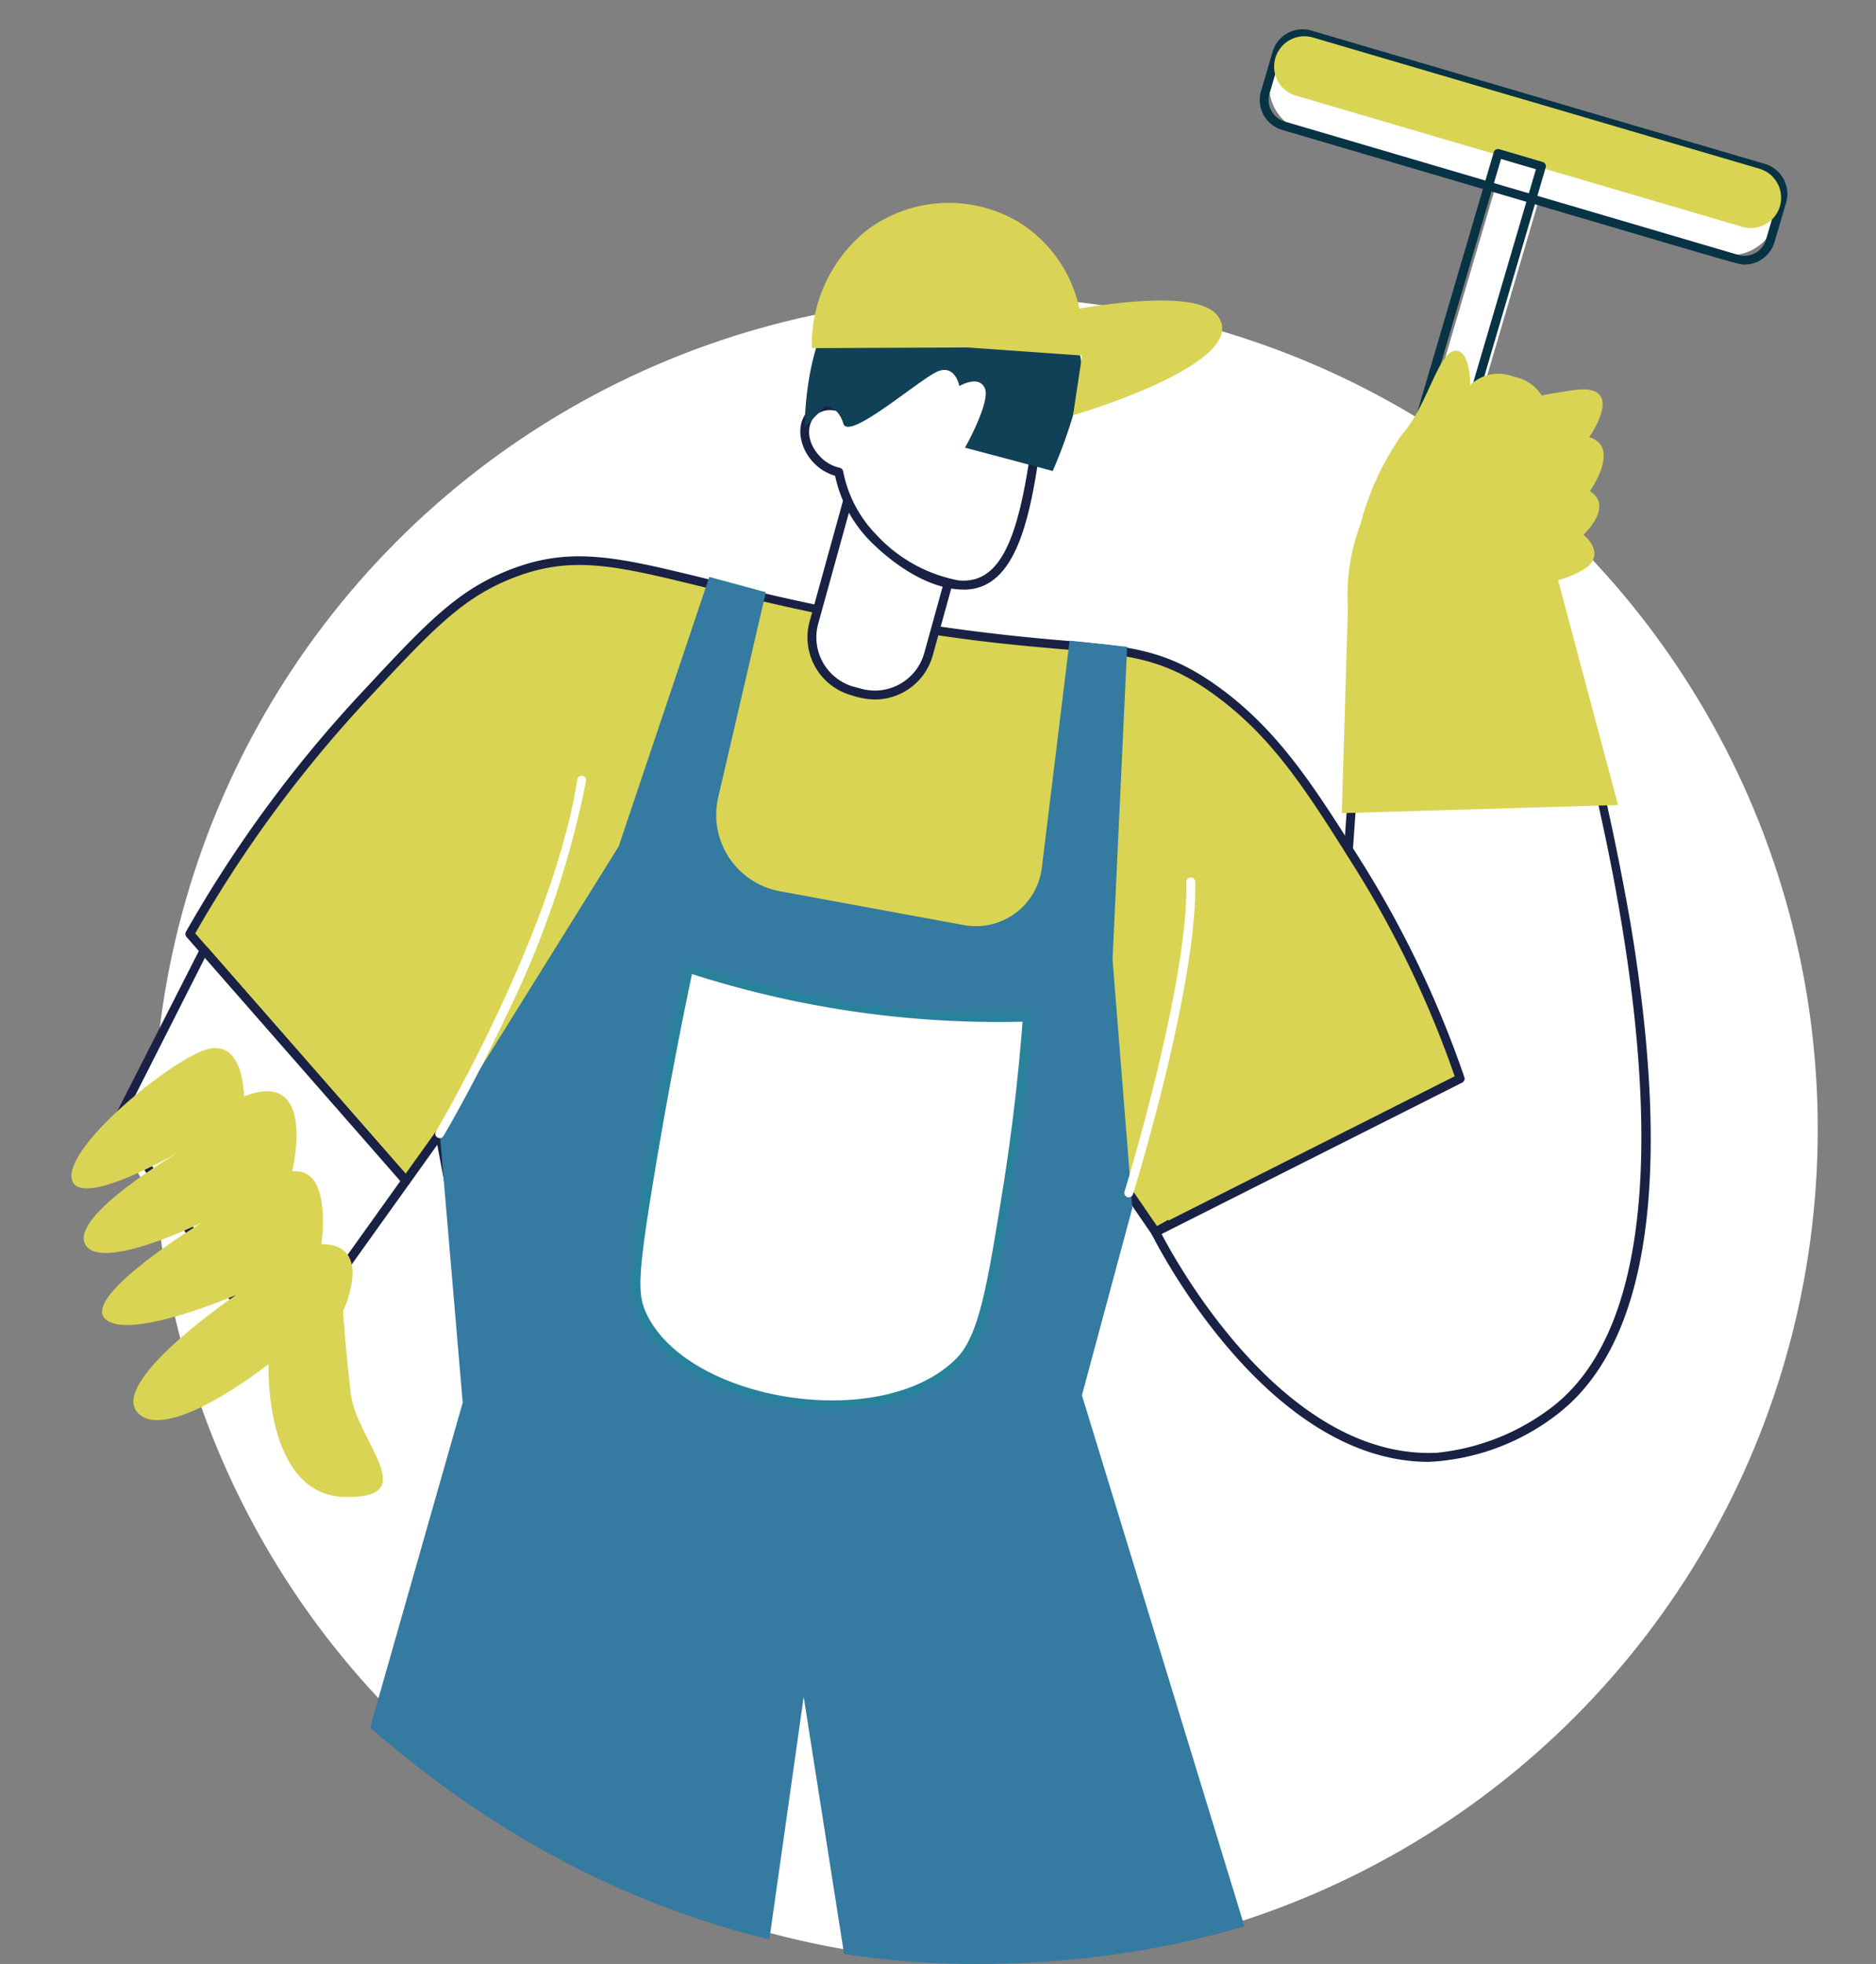 <svg xmlns="http://www.w3.org/2000/svg" xmlns:xlink="http://www.w3.org/1999/xlink" width="98.075" height="102.662" viewBox="0 0 98.075 102.662"><rect x="0" y="0" width="98.075" height="102.662" fill="#808080" stroke="none"/><defs><clipPath id="clip-path"><path id="Path_9571" data-name="Path 9571" d="M65.792,17.4l5.426-9.928,29.818,8.453L91.979,36.3s11.065,12.9,11.065,17.353c0,30.928-16.116,56.48-47.044,56.48S5.638,79.846,4.983,60.733,27.554,23.272,44.874,17.4C57.9,12.984,65.792,17.4,65.792,17.4Z" transform="translate(401.521 1951)" fill="#ff1c1c"></path></clipPath><clipPath id="clip-path-2"><rect id="Rectangle_2660" data-name="Rectangle 2660" width="89.705" height="106.504" fill="none"></rect></clipPath></defs><g id="Icon-Illustration-05" transform="translate(-1395.97 -1703.471)"><circle id="Ellipse_1" data-name="Ellipse 1" cx="43.5" cy="43.5" r="43.5" transform="translate(1404 1719)" fill="#fff"></circle><g id="Mask_Group_93" data-name="Mask Group 93" transform="translate(989.479 -255)" clip-path="url(#clip-path)"><g id="Group_51185" data-name="Group 51185" transform="translate(410.227 1960)"><g id="Group_51184" data-name="Group 51184" clip-path="url(#clip-path-2)"><path id="Path_9519" data-name="Path 9519" d="M61.174,64.957c.38.764,6.227,12.168,14.713,11.77a11.981,11.981,0,0,0,6.287-2.541c10.878-8.721-.642-42.981-1.628-45.847l-8.137.372q-1.1,15.575-2.212,31.15Z" transform="translate(-4.496 -2.083)" fill="#fff"></path><path id="Path_9520" data-name="Path 9520" d="M73.086,57.052A54,54,0,0,0,67.712,45.8c-2.413-3.835-4.235-6.733-7.322-8.987-4.421-3.228-6.577-1.589-18.2-3.773C30.7,30.883,27.954,28.749,23.109,30.823c-2.5,1.07-4.125,2.817-7.372,6.31A65.809,65.809,0,0,0,6.678,49.495Q12.33,55.947,17.98,62.4l1.764-2.465c1.1,6.019,2.167,10.649,2.167,10.649l31.1,1.976s1.254-4.148,2.753-9.532l1.4,2.046,15.916-8.024Z" transform="translate(-0.491 -2.203)" fill="#d9d454"></path><path id="Path_9521" data-name="Path 9521" d="M52.994,72.777,21.877,70.8a.231.231,0,0,1-.21-.18c-.011-.044-1.018-4.425-2.07-10.122L18.15,62.52a.232.232,0,0,1-.363.018L6.485,49.63a.231.231,0,0,1-.027-.267,66.15,66.15,0,0,1,9.09-12.4c3.266-3.512,4.9-5.276,7.452-6.366,3.416-1.463,5.868-.863,10.754.334a105.739,105.739,0,0,0,18.434,3.195c3.712.323,5.577.485,8.321,2.489,3.122,2.281,5,5.268,7.382,9.051a54.368,54.368,0,0,1,5.4,11.3.233.233,0,0,1-.115.283L57.257,65.267a.233.233,0,0,1-.3-.076l-1.123-1.636c-1.424,5.094-2.608,9.019-2.62,9.058a.232.232,0,0,1-.222.165ZM22.08,70.348,52.825,72.3c.254-.847,1.388-4.648,2.7-9.351a.233.233,0,0,1,.415-.069l1.29,1.879,15.555-7.843A53.778,53.778,0,0,0,67.5,45.908c-2.444-3.888-4.211-6.7-7.263-8.924-4.348-3.175-6.5-1.552-18.1-3.732-11.525-2.165-14.184-4.274-18.95-2.234-2.456,1.052-4.073,2.791-7.294,6.256A65.706,65.706,0,0,0,6.942,49.448l11,12.562,1.595-2.227a.232.232,0,0,1,.417.094c.968,5.31,1.924,9.585,2.125,10.47Z" transform="translate(-0.472 -2.185)" fill="#192145"></path><path id="Path_9522" data-name="Path 9522" d="M53.664,73.678,56.3,63.883,55.264,50.9l.764-16.347-3.008-.321L51.569,46.1a3.476,3.476,0,0,1-4.078,3L37.87,47.33a4.06,4.06,0,0,1-3.22-4.91L37.14,31.7,34.182,30.9,29.448,44.982,20.092,60.005l1.2,14.056L11.4,108.775H36.382l2.736-19.331,3.037,19.331H64.406Z" transform="translate(-0.838 -2.271)" fill="#347aa1"></path><path id="Path_9523" data-name="Path 9523" d="M47.4,24.563h0a3.108,3.108,0,0,1,2.166,3.824l-1.63,5.887a3.107,3.107,0,0,1-5.99-1.658l1.63-5.887A3.108,3.108,0,0,1,47.4,24.563" transform="translate(-3.075 -1.797)" fill="#fff"></path><path id="Path_9524" data-name="Path 9524" d="M45.055,36.812a4.043,4.043,0,0,1-1.22-.22,3.143,3.143,0,0,1-2.191-3.869l1.733-6.264a3.148,3.148,0,0,1,3.869-2.191l.376.1a3.148,3.148,0,0,1,2.192,3.868L48.08,34.5A3.145,3.145,0,0,1,45.055,36.812Zm1.354-12.194a2.685,2.685,0,0,0-2.584,1.965l-1.733,6.264a2.682,2.682,0,0,0,1.868,3.3l.376.1a2.682,2.682,0,0,0,3.3-1.868l1.734-6.263a2.684,2.684,0,0,0-1.868-3.3,3.617,3.617,0,0,0-1.09-.2Z" transform="translate(-3.052 -1.775)" fill="#192145"></path><path id="Path_9525" data-name="Path 9525" d="M53.44,23.218a3.68,3.68,0,0,0-.689-2.714,6.412,6.412,0,0,0-2.666-2.136,5.424,5.424,0,0,0-3.384-.392,5.529,5.529,0,0,0-2.619,1.53,4.313,4.313,0,0,0-.863,1.566,1.464,1.464,0,0,0-1.459.3c-.935.919-.07,2.786,1.394,3.094a6.729,6.729,0,0,0,1.8,3.434,7.978,7.978,0,0,0,4.406,2.456c2.631.292,3.478-2.913,4.083-7.134Z" transform="translate(-3.041 -1.312)" fill="#fff"></path><path id="Path_9526" data-name="Path 9526" d="M49.673,30.585c-1.789,0-3.64-1.276-4.9-2.543a6.882,6.882,0,0,1-1.828-3.407c-1.592-.45-2.378-2.452-1.364-3.45a1.651,1.651,0,0,1,1.469-.4,4.473,4.473,0,0,1,.842-1.447,5.771,5.771,0,0,1,2.742-1.6,5.644,5.644,0,0,1,3.524.4,6.572,6.572,0,0,1,2.765,2.212,3.889,3.889,0,0,1,.733,2.885c-.535,3.731-1.286,7.352-3.98,7.352Zm-7.5-6.939a2.037,2.037,0,0,0,1.013.572.23.23,0,0,1,.178.175A6.5,6.5,0,0,0,45.1,27.715,7.834,7.834,0,0,0,49.366,30.1c2.321.261,3.186-2.463,3.826-6.937a3.426,3.426,0,0,0-.646-2.542,6.108,6.108,0,0,0-2.569-2.06,4.858,4.858,0,0,0-5.74,1.077,4.077,4.077,0,0,0-.816,1.482.233.233,0,0,1-.284.153c-1.484-.423-2.1,1.217-.965,2.367ZM53.422,23.2h0Z" transform="translate(-3.023 -1.294)" fill="#192145"></path><path id="Path_9527" data-name="Path 9527" d="M7.125,51.965,2.581,60.89c1.7,6.413,6.605,6.212,8.3,12.625l6.795-9.5Z" transform="translate(-0.19 -3.819)" fill="#fff"></path><path id="Path_9528" data-name="Path 9528" d="M10.641,73.557l-8.3-12.626a.234.234,0,0,1,.024-.176l4.544-8.924a.232.232,0,0,1,.375-.037L17.835,63.848a.233.233,0,0,1,.014.288l-6.795,9.5a.232.232,0,0,1-.412-.075ZM2.811,60.9l8.152,12.057,6.4-8.946L7.144,52.344,2.81,60.906Z" transform="translate(-0.171 -3.801)" fill="#192145"></path><path id="Path_9529" data-name="Path 9529" d="M9.022,60.012s0-3.3-2.219-2.367S-.372,62.756.022,64.355,5.644,62.9,5.644,62.9-.077,66.234.712,67.734s6.116-1.14,6.116-1.14-6.264,3.822-5.079,5.03S8.6,70.392,8.6,70.392s-6.682,4.536-5.128,6.164S10.3,74.006,10.3,74.006s-.238,6.816,3.953,6.939.641-2.885.346-5.425-.4-4.29-.4-4.29,1.676-3.516-1.134-3.5c0,0,.616-4.048-1.528-3.8,0,0,1.356-5.449-2.515-3.92Z" transform="translate(0 -4.225)" fill="#d9d454"></path><path id="Path_9530" data-name="Path 9530" d="M42.432,20.766s.684-.044.961.9,4.051-2.386,4.957-2.737,1.109.777,1.109.777,1.017-.611,1.331.11-1.035,3.107-1.035,3.107l4.585,1.221S56.19,20,55.783,18.153s-4.993-1.664-4.993-1.664a6.844,6.844,0,0,0-5.838-2.108c-3.611.5-3.579,7.47-3.579,7.47Z" transform="translate(-3.041 -1.052)" fill="#114156"></path><path id="Path_9531" data-name="Path 9531" d="M63,15.71c-.8-1.1-3.974-.923-7.238-.391a7.054,7.054,0,0,0-3.141-4.5,7.139,7.139,0,0,0-8.015.442,7.7,7.7,0,0,0-2.832,6.128l8.141-.035,5.987.422L55.432,20.9S64.8,18.175,63,15.71" transform="translate(-3.07 -0.72)" fill="#d9d455"></path><path id="Path_9532" data-name="Path 9532" d="M34.607,52.984a52.264,52.264,0,0,0,17.7,2.554c-.169,2.285-.478,5.476-1.091,9.264-.807,4.986-1.236,7.5-2.44,8.728-3.941,4-14.282,2.4-16.57-2.367-.519-1.08-.5-2.074.3-6.953.746-4.557,1.5-8.38,2.1-11.225Z" transform="translate(-2.341 -3.894)" fill="#fff"></path><path id="Path_9533" data-name="Path 9533" d="M39.533,75.8c-3.6-.6-6.49-2.344-7.552-4.555-.561-1.169-.521-2.23.276-7.091.617-3.766,1.325-7.546,2.1-11.236a.232.232,0,0,1,.3-.173,52.034,52.034,0,0,0,17.625,2.542.231.231,0,0,1,.237.249c-.226,3.082-.594,6.206-1.093,9.284-.788,4.871-1.223,7.553-2.5,8.854-2.243,2.277-6.207,2.656-9.392,2.125ZM34.762,53.266c-.757,3.6-1.445,7.29-2.047,10.963-.805,4.916-.793,5.822-.317,6.815,2.206,4.594,12.344,6.215,16.2,2.3,1.178-1.2,1.6-3.826,2.376-8.6.483-2.98.842-6,1.07-8.988a52.511,52.511,0,0,1-17.279-2.492Z" transform="translate(-2.323 -3.876)" fill="#29829c"></path><rect id="Rectangle_2659" data-name="Rectangle 2659" width="16.693" height="2.367" transform="translate(70.314 22.29) rotate(-73.608)" fill="#fff"></rect><path id="Path_9534" data-name="Path 9534" d="M59.641,64.579a.232.232,0,0,1-.221-.3c.033-.108,3.342-10.889,3.233-16.171a.232.232,0,1,1,.463-.009C63.227,53.455,60,63.97,59.862,64.415A.231.231,0,0,1,59.641,64.579Z" transform="translate(-4.367 -3.519)" fill="#fff"></path><path id="Path_9535" data-name="Path 9535" d="M20.763,61.062a.233.233,0,0,1-.2-.351c.061-.1,6.136-10.376,7.391-18.392a.232.232,0,0,1,.459.07A49.7,49.7,0,0,1,24.2,54.749c-1.681,3.568-3.226,6.173-3.242,6.2a.231.231,0,0,1-.2.113Z" transform="translate(-1.509 -3.096)" fill="#fff"></path><path id="Path_9536" data-name="Path 9536" d="M86.019,49.01a138.319,138.319,0,0,0-5.274-20.766.224.224,0,0,0-.23-.157l-8.136.372a.231.231,0,0,0-.221.215L71.008,44.887a1.209,1.209,0,0,1,.334.547c.022.082.051.16.076.24l1.19-16.759,7.757-.354c3.82,11.187,10.859,38.04,1.645,45.426a11.859,11.859,0,0,1-6.152,2.49c-7.91.367-13.555-9.836-14.394-11.445l.458-.258c-.037-.159-.072-.318-.1-.479l-.782.441a.233.233,0,0,0-.093.306c.246.495,6.019,11.909,14.49,11.909h0a11.894,11.894,0,0,0,6.862-2.6c4.62-3.7,5.871-12.229,3.72-25.338" transform="translate(-4.478 -2.064)" fill="#192145"></path><path id="Path_9537" data-name="Path 9537" d="M70.758.629,92.4,6.991A2.478,2.478,0,0,1,91,11.746L69.361,5.384a2.478,2.478,0,1,1,1.4-4.755" transform="translate(-4.967 -0.039)" fill="#fff"></path><path id="Path_9538" data-name="Path 9538" d="M92.391,12.3c-.362,0-.019.062-24.17-7.038A1.634,1.634,0,0,1,67.115,3.24l.608-2.067A1.632,1.632,0,0,1,69.75.068L93.461,7.039a1.635,1.635,0,0,1,1.106,2.027l-.608,2.067A1.636,1.636,0,0,1,92.392,12.3ZM69.287.465a1.167,1.167,0,0,0-1.119.839L67.56,3.372a1.17,1.17,0,0,0,.792,1.451l23.711,6.971A1.172,1.172,0,0,0,93.515,11l.607-2.067a1.171,1.171,0,0,0-.791-1.452C69.325.426,69.552.465,69.288.465Z" transform="translate(-4.928 0)" fill="#083345"></path><path id="Path_9539" data-name="Path 9539" d="M69.892.46,93.255,7.327a1.583,1.583,0,0,1-.893,3.037L69,3.5A1.583,1.583,0,1,1,69.892.46" transform="translate(-4.988 -0.029)" fill="#d9d454"></path><path id="Path_9540" data-name="Path 9540" d="M77.665,23.906c-.052,0,0,.008-2.337-.678a.231.231,0,0,1-.158-.287L79.88,6.925a.232.232,0,0,1,.288-.158l2.271.668a.232.232,0,0,1,.158.287L77.888,23.739a.233.233,0,0,1-.223.167Zm-1.983-1.057,1.825.537L82.086,7.815l-1.825-.536L75.683,22.849Z" transform="translate(-5.525 -0.497)" fill="#083345"></path><path id="Path_9541" data-name="Path 9541" d="M71.679,44.228h0Z" transform="translate(-5.268 -3.251)" fill="#4ea1af"></path><path id="Path_9542" data-name="Path 9542" d="M82.987,30.129a5.1,5.1,0,0,0,1.516-.671c.962-.813-.191-1.7-.191-1.7s1.614-1.471.339-2.279c0,0,1.645-2.307-.038-2.824,0,0,1.96-2.753-.665-2.477,0,0-.807.1-1.821.3a2.127,2.127,0,0,0-1.2-.916l-.461-.136a2.138,2.138,0,0,0-2.068.5c-.019-1.067-.281-1.808-.774-1.788-.906.037-1.443,2.867-2.813,4.4a14.555,14.555,0,0,0-2.16,4.689A10.423,10.423,0,0,0,72,31.58L71.68,42.311l14.441-.427Z" transform="translate(-5.269 -1.333)" fill="#d9d454"></path></g></g></g></g></svg>